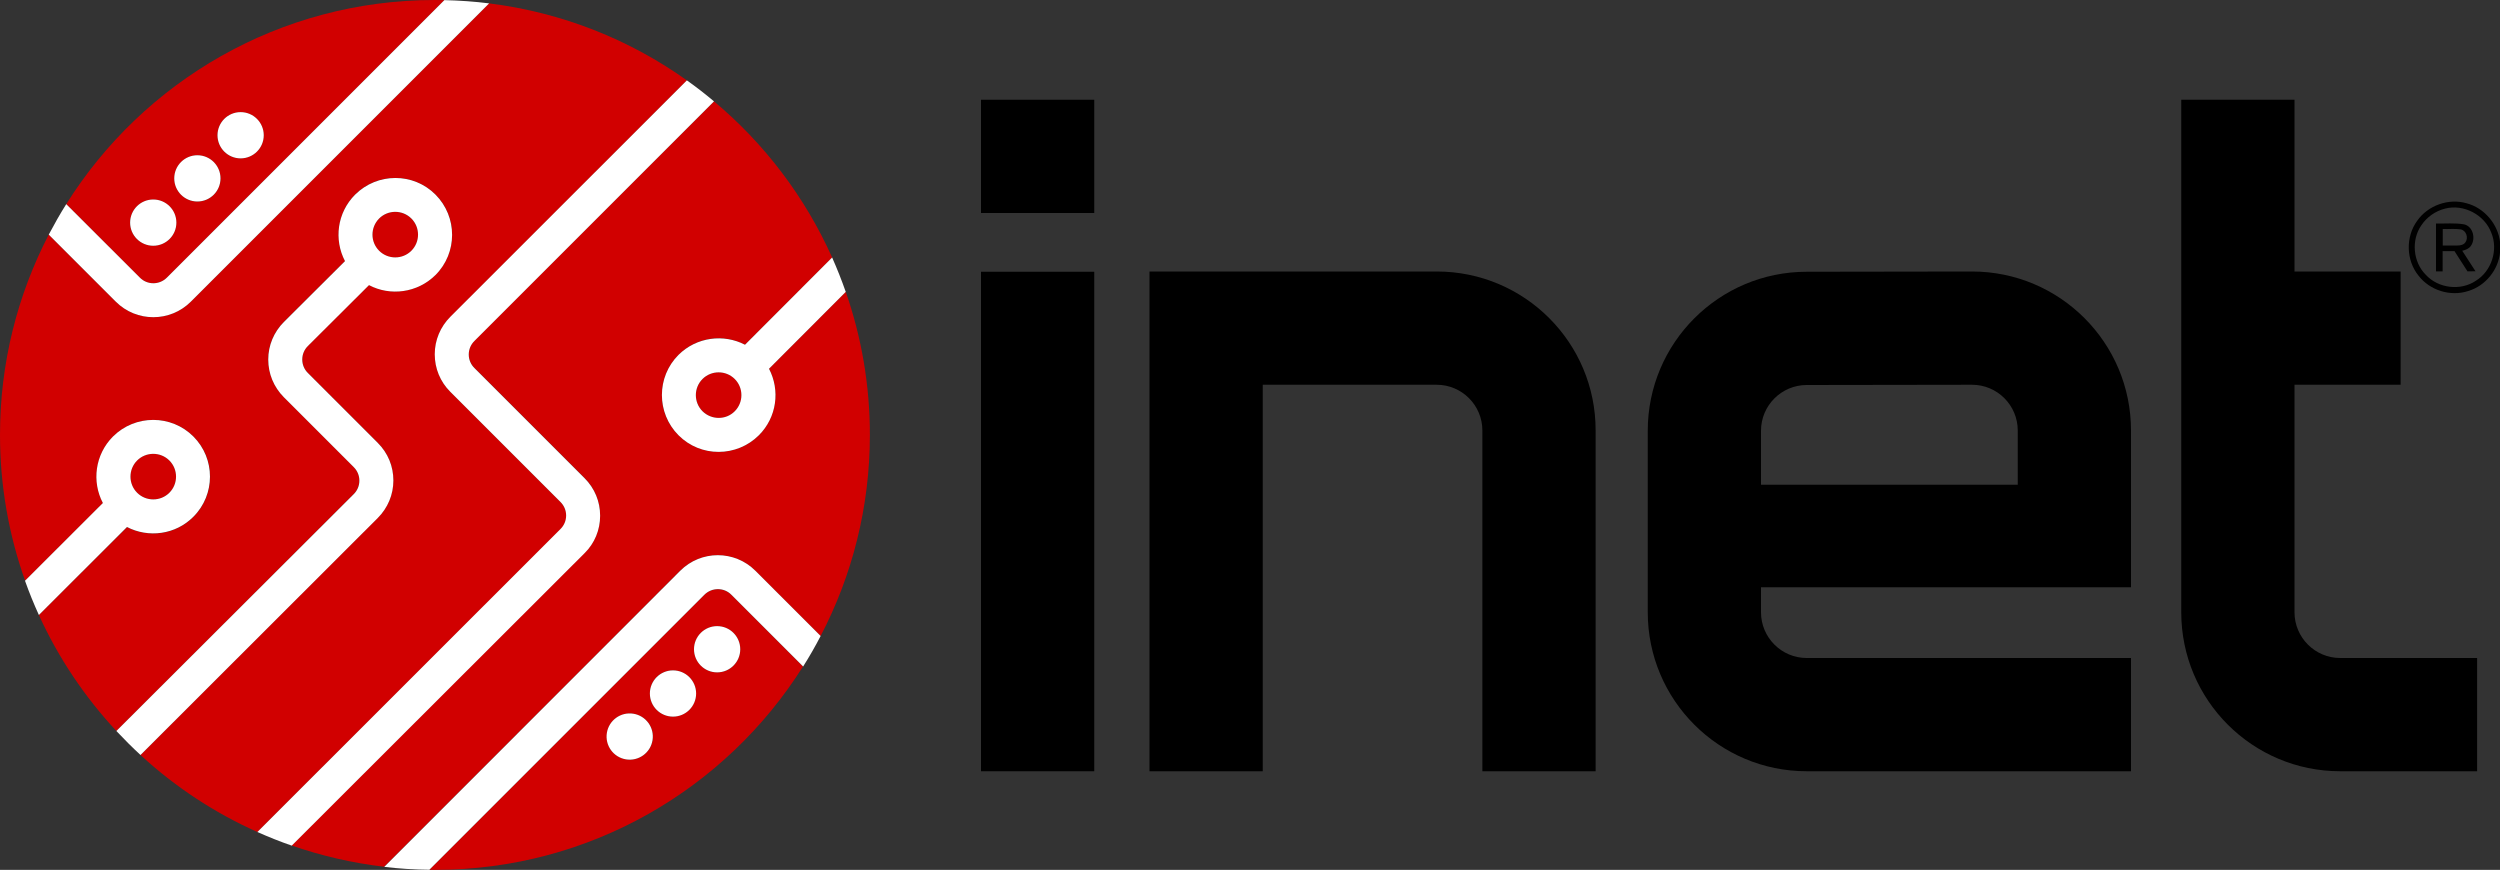 <?xml version="1.0" encoding="utf-8"?>
<!-- Generator: Adobe Illustrator 25.2.3, SVG Export Plug-In . SVG Version: 6.00 Build 0)  -->
<svg version="1.1" id="Layer_1" xmlns="http://www.w3.org/2000/svg" xmlns:xlink="http://www.w3.org/1999/xlink" x="0px" y="0px"
	 viewBox="0 0 2000 695.9" style="enable-background:new 0 0 2000 695.9;" xml:space="preserve">
<rect x="0" y="0" width="2000" height="695.9" fill="#333333" stroke="none"/>
<style type="text/css">
	.st0{fill:#D10000;}
	.st1{fill:#FFFFFF;}
</style>
<g>
	<g>
		<g>
			<rect x="784.8" y="79.8" width="90.6" height="90.6"/>
			<rect x="784.8" y="217.4" width="90.6" height="399.6"/>
			<path d="M1149.4,217.2H919.6V617h90.6V307.8h139.1l0,0c20.2,0,36.6,16.4,36.6,36.6l0,0V617h90.6V344.4
				C1276.6,274.1,1219.6,217.2,1149.4,217.2z"/>
			<path d="M1872.2,526.4c-20.2,0-36.6-16.4-36.6-36.6l0,0v-182h84.9v-90.6h-84.9V79.8H1745v410c0,70.3,57,127.2,127.2,127.2h109.5
				v-90.6H1872.2z"/>
			<path d="M1704.8,469.8V344.4l0,0c0-70.3-57-127.2-127.2-127.2l-132.2,0.2c-70.3,0-127.2,57-127.2,127.2l0,0v145.2
				c0,70.3,57,127.2,127.2,127.2h259.4v-90.6h-259.4c-20.2,0-36.6-16.4-36.6-36.6v-20L1704.8,469.8L1704.8,469.8z M1408.8,344.6
				c0-20.2,16.4-36.6,36.6-36.6l132.2-0.2c20.2,0,36.6,16.4,36.6,36.6v43.4h-205.4L1408.8,344.6L1408.8,344.6z"/>
			<g>
				<path d="M1973.2,162.6c-14.4-4.2-31,1.8-39.5,14.1c-9.3,12.7-8.9,31.5,1.1,43.8c9,11.8,25.6,17,39.8,12.3
					c13.8-4.1,24.2-17,25.5-31.3v-7.4C1998.6,179.5,1987.5,166.3,1973.2,162.6z M1980.7,224.6c-12.3,8.3-30.1,6.1-40.1-4.8
					c-10.2-10.2-11.8-27.7-3.5-39.6c4.4-6.6,11.3-11.4,18.9-13.3c14.9-3.9,31.6,4.9,37,19.2C1998.8,199.9,1993.2,216.9,1980.7,224.6
					z"/>
				<path d="M1976.7,196.7c4-5.6,1.9-15.4-5.3-17.2c-7.4-1.3-15.1-0.5-22.6-0.7c0,12.8,0,25.6,0,38.3c1.8,0,3.5,0,5.3,0
					c0-5.4,0-10.8,0-16.2c3.2,0,6.3,0,9.5,0c3.5,5.4,6.9,10.8,10.4,16.2c2.1,0,4.2,0,6.4-0.1c-3.6-5.4-7-10.9-10.6-16.4
					C1972.4,200,1975.1,199,1976.7,196.7z M1954.2,196.4c0-4.4,0-8.8,0-13.2c4.7,0.2,9.5-0.4,14.3,0.3c4.6,0.8,6.4,6.9,3.8,10.4
					c-1.4,2-4.1,2.5-6.3,2.5C1962,196.5,1958.1,196.4,1954.2,196.4z"/>
			</g>
		</g>
	</g>
	<g id="ICON">
		<circle class="st0" cx="316.2" cy="187.8" r="18.3"/>
		<path class="st0" d="M133.5,222.1l222-222C353,0,350.5,0,347.9,0C223.6,0,114.5,65.2,53,163.3l58.8,58.8
			C117.8,228.1,127.5,228.1,133.5,222.1z M109.5,191.2c-7.2-7.2-7.2-18.9,0-26.1c7.2-7.2,18.9-7.2,26.1,0c7.2,7.2,7.2,18.9,0,26.1
			C128.4,198.3,116.7,198.3,109.5,191.2z M144.9,155.8c-7.2-7.2-7.2-18.9,0-26.1c7.2-7.2,18.9-7.2,26.1,0c7.2,7.2,7.2,18.9,0,26.1
			S152.1,163,144.9,155.8z M179.4,121.3c-7.2-7.2-7.2-18.9,0-26.1s18.9-7.2,26.1,0c7.2,7.2,7.2,18.9,0,26.1
			C198.3,128.5,186.6,128.5,179.4,121.3z"/>
		<circle class="st0" cx="122.6" cy="381.3" r="18.3"/>
		<circle class="st0" cx="575" cy="316.1" r="18.3"/>
		<path class="st0" d="M563.5,475.8l-220,220c1.5,0,3,0.1,4.4,0.1c124.1,0,232.9-64.9,294.5-162.7L585,475.8
			C579.1,469.9,569.4,469.9,563.5,475.8z M586.8,506.4c7.2,7.2,7.2,18.9,0,26.1s-18.9,7.2-26.1,0c-7.2-7.2-7.2-18.9,0-26.1
			C567.9,499.2,579.6,499.2,586.8,506.4z M551.4,541.7c7.2,7.2,7.2,18.9,0,26.1c-7.2,7.2-18.9,7.2-26.1,0s-7.2-18.9,0-26.1
			C532.5,534.5,544.2,534.5,551.4,541.7z M516.9,576.2c7.2,7.2,7.2,18.9,0,26.1c-7.2,7.2-18.9,7.2-26.1,0s-7.2-18.9,0-26.1
			C498,569,509.7,569,516.9,576.2z"/>
		<path class="st0" d="M453,412.5c0-4.1-1.6-7.9-4.5-10.8l-88.2-88.2c-8-8-12.4-18.7-12.4-30c0-11.4,4.4-22,12.5-30L549.5,64.3
			C503.8,31.7,449.8,10,391.3,2.7L152.7,241.3c-16.6,16.6-43.5,16.6-60.1,0L39,187.7c-24.9,48-39,102.4-39,160.2
			c0,40.9,7.1,80.2,20.1,116.7l62.3-62.2c-9-17.1-6.3-38.9,8.1-53.2c17.7-17.7,46.5-17.7,64.3,0s17.7,46.5,0,64.3
			c-14.4,14.4-36,17.1-53.1,8.2L31.1,492c15.6,34.3,36.7,65.6,62,92.8L283,395.2c2.9-2.9,4.5-6.7,4.5-10.8c0-4.1-1.6-7.9-4.5-10.8
			l-56-56c-8-8-12.4-18.7-12.4-30.1s4.4-22,12.5-30l48.9-48.7c-8.9-17.1-6.2-38.8,8.1-53.2c17.7-17.7,46.5-17.7,64.3,0
			s17.7,46.5,0,64.3c-14.4,14.4-36.1,17.1-53.2,8.1l-48.9,48.7c-2.9,2.9-4.5,6.7-4.5,10.8c0,4.1,1.6,7.9,4.5,10.8l56,56
			c8,8,12.4,18.7,12.4,30c0,11.4-4.4,22-12.5,30L112.4,604c27.4,25.3,59,46.2,93.5,61.6l242.6-242.3
			C451.4,420.5,453,416.6,453,412.5z"/>
		<path class="st0" d="M604.3,456.6l52.2,52.2c25.1-48.1,39.4-102.8,39.4-160.9c0-40.1-6.8-78.6-19.3-114.4L615.2,295
			c9,17.1,6.2,38.8-8.1,53.2c-17.7,17.7-46.5,17.7-64.3,0s-17.7-46.5,0-64.3c14.4-14.4,36-17.1,53.2-8.1l69.7-69.8
			c-21.7-48.5-54.2-91.2-94.5-124.9L379.5,272.6c-2.9,2.9-4.5,6.7-4.5,10.8c0,4.1,1.6,7.9,4.5,10.8l88.2,88.2c8,8,12.4,18.7,12.4,30
			c0,11.4-4.4,22-12.5,30l-234.3,234c23.6,8.2,48.4,14,74,17l236.9-236.9C560.8,440.1,587.8,440.1,604.3,456.6z"/>
		<circle class="st1" cx="573.7" cy="519.4" r="18.5"/>
		<circle class="st1" cx="538.4" cy="554.8" r="18.5"/>
		
			<ellipse transform="matrix(0.16 -0.987 0.987 0.16 -158.506 992.298)" class="st1" cx="503.9" cy="589.3" rx="18.5" ry="18.5"/>
		<path class="st1" d="M480.1,412.6c0-11.4-4.4-22-12.4-30l-88.2-88.2c-2.9-2.9-4.5-6.7-4.5-10.8c0-4.1,1.6-7.9,4.5-10.8L571.2,81.1
			c-7-5.9-14.2-11.5-21.7-16.8L360.3,253.4c-8,8-12.5,18.7-12.5,30c0,11.4,4.4,22,12.4,30l88.2,88.2c2.9,2.9,4.5,6.7,4.5,10.8
			c0,4.1-1.6,7.9-4.5,10.8L205.9,665.6c9,4,18.2,7.7,27.5,10.9l234.3-234C475.7,434.6,480.1,423.9,480.1,412.6z"/>
		<path class="st1" d="M615.2,295l61.4-61.5c-3.3-9.4-6.9-18.5-10.9-27.5L596,275.8c-17.1-8.9-38.8-6.2-53.2,8.1
			c-17.7,17.7-17.7,46.5,0,64.3s46.5,17.7,64.3,0C621.5,333.8,624.2,312.2,615.2,295z M562,329c-7.1-7.1-7.1-18.7,0-25.8
			c7.1-7.1,18.7-7.1,25.8,0s7.1,18.7,0,25.8C580.8,336.1,569.2,336.1,562,329z"/>
		<path class="st1" d="M314.7,384.4c0-11.4-4.4-22-12.4-30l-56-56c-2.9-2.9-4.5-6.7-4.5-10.8c0-4.1,1.6-7.9,4.5-10.8l48.9-48.7
			c17.1,9,38.8,6.2,53.2-8.1c17.7-17.7,17.7-46.5,0-64.3s-46.5-17.7-64.3,0c-14.4,14.4-17.1,36-8.1,53.2l-48.9,48.7
			c-8,8-12.5,18.7-12.5,30c0,11.4,4.4,22,12.4,30.1l56,56c2.9,2.9,4.5,6.7,4.5,10.8c0,4.1-1.6,7.9-4.5,10.8L93.1,584.8
			c6.2,6.6,12.6,13,19.3,19.2l189.8-189.6C310.2,406.4,314.7,395.7,314.7,384.4z M303.3,174.8c7.1-7.1,18.7-7.1,25.8,0
			s7.1,18.7,0,25.8s-18.7,7.1-25.8,0S296.2,182,303.3,174.8z"/>
		<path class="st1" d="M154.7,349.2c-17.7-17.7-46.5-17.7-64.3,0c-14.4,14.4-17.1,36.1-8.1,53.2L20,464.6c3.3,9.3,7,18.4,11.1,27.4
			l70.5-70.4c17.1,8.9,38.8,6.2,53.1-8.2C172.4,395.7,172.4,366.9,154.7,349.2z M109.7,394.2c-7.1-7.1-7.1-18.7,0-25.8
			s18.7-7.1,25.8,0s7.1,18.7,0,25.8S116.8,401.3,109.7,394.2z"/>
		<path class="st1" d="M604.3,456.6c-16.6-16.6-43.5-16.6-60.1,0L307.4,693.5c11.9,1.4,23.9,2.2,36.1,2.3l220-220c6-6,15.7-6,21.6,0
			l57.4,57.4c5-7.9,9.7-16.1,14-24.4L604.3,456.6z"/>
		<circle class="st1" cx="122.6" cy="178.1" r="18.5"/>
		<circle class="st1" cx="157.9" cy="142.7" r="18.5"/>
		<circle class="st1" cx="192.5" cy="108.2" r="18.5"/>
		<path class="st1" d="M152.7,241.3L391.3,2.7c-11.8-1.5-23.7-2.3-35.8-2.6l-222,222c-6,6-15.7,6-21.6,0L53,163.3
			c-5,7.9-9.6,16.1-14,24.4l53.6,53.6C109.2,257.9,136.1,257.9,152.7,241.3z"/>
	</g>
</g>
</svg>
